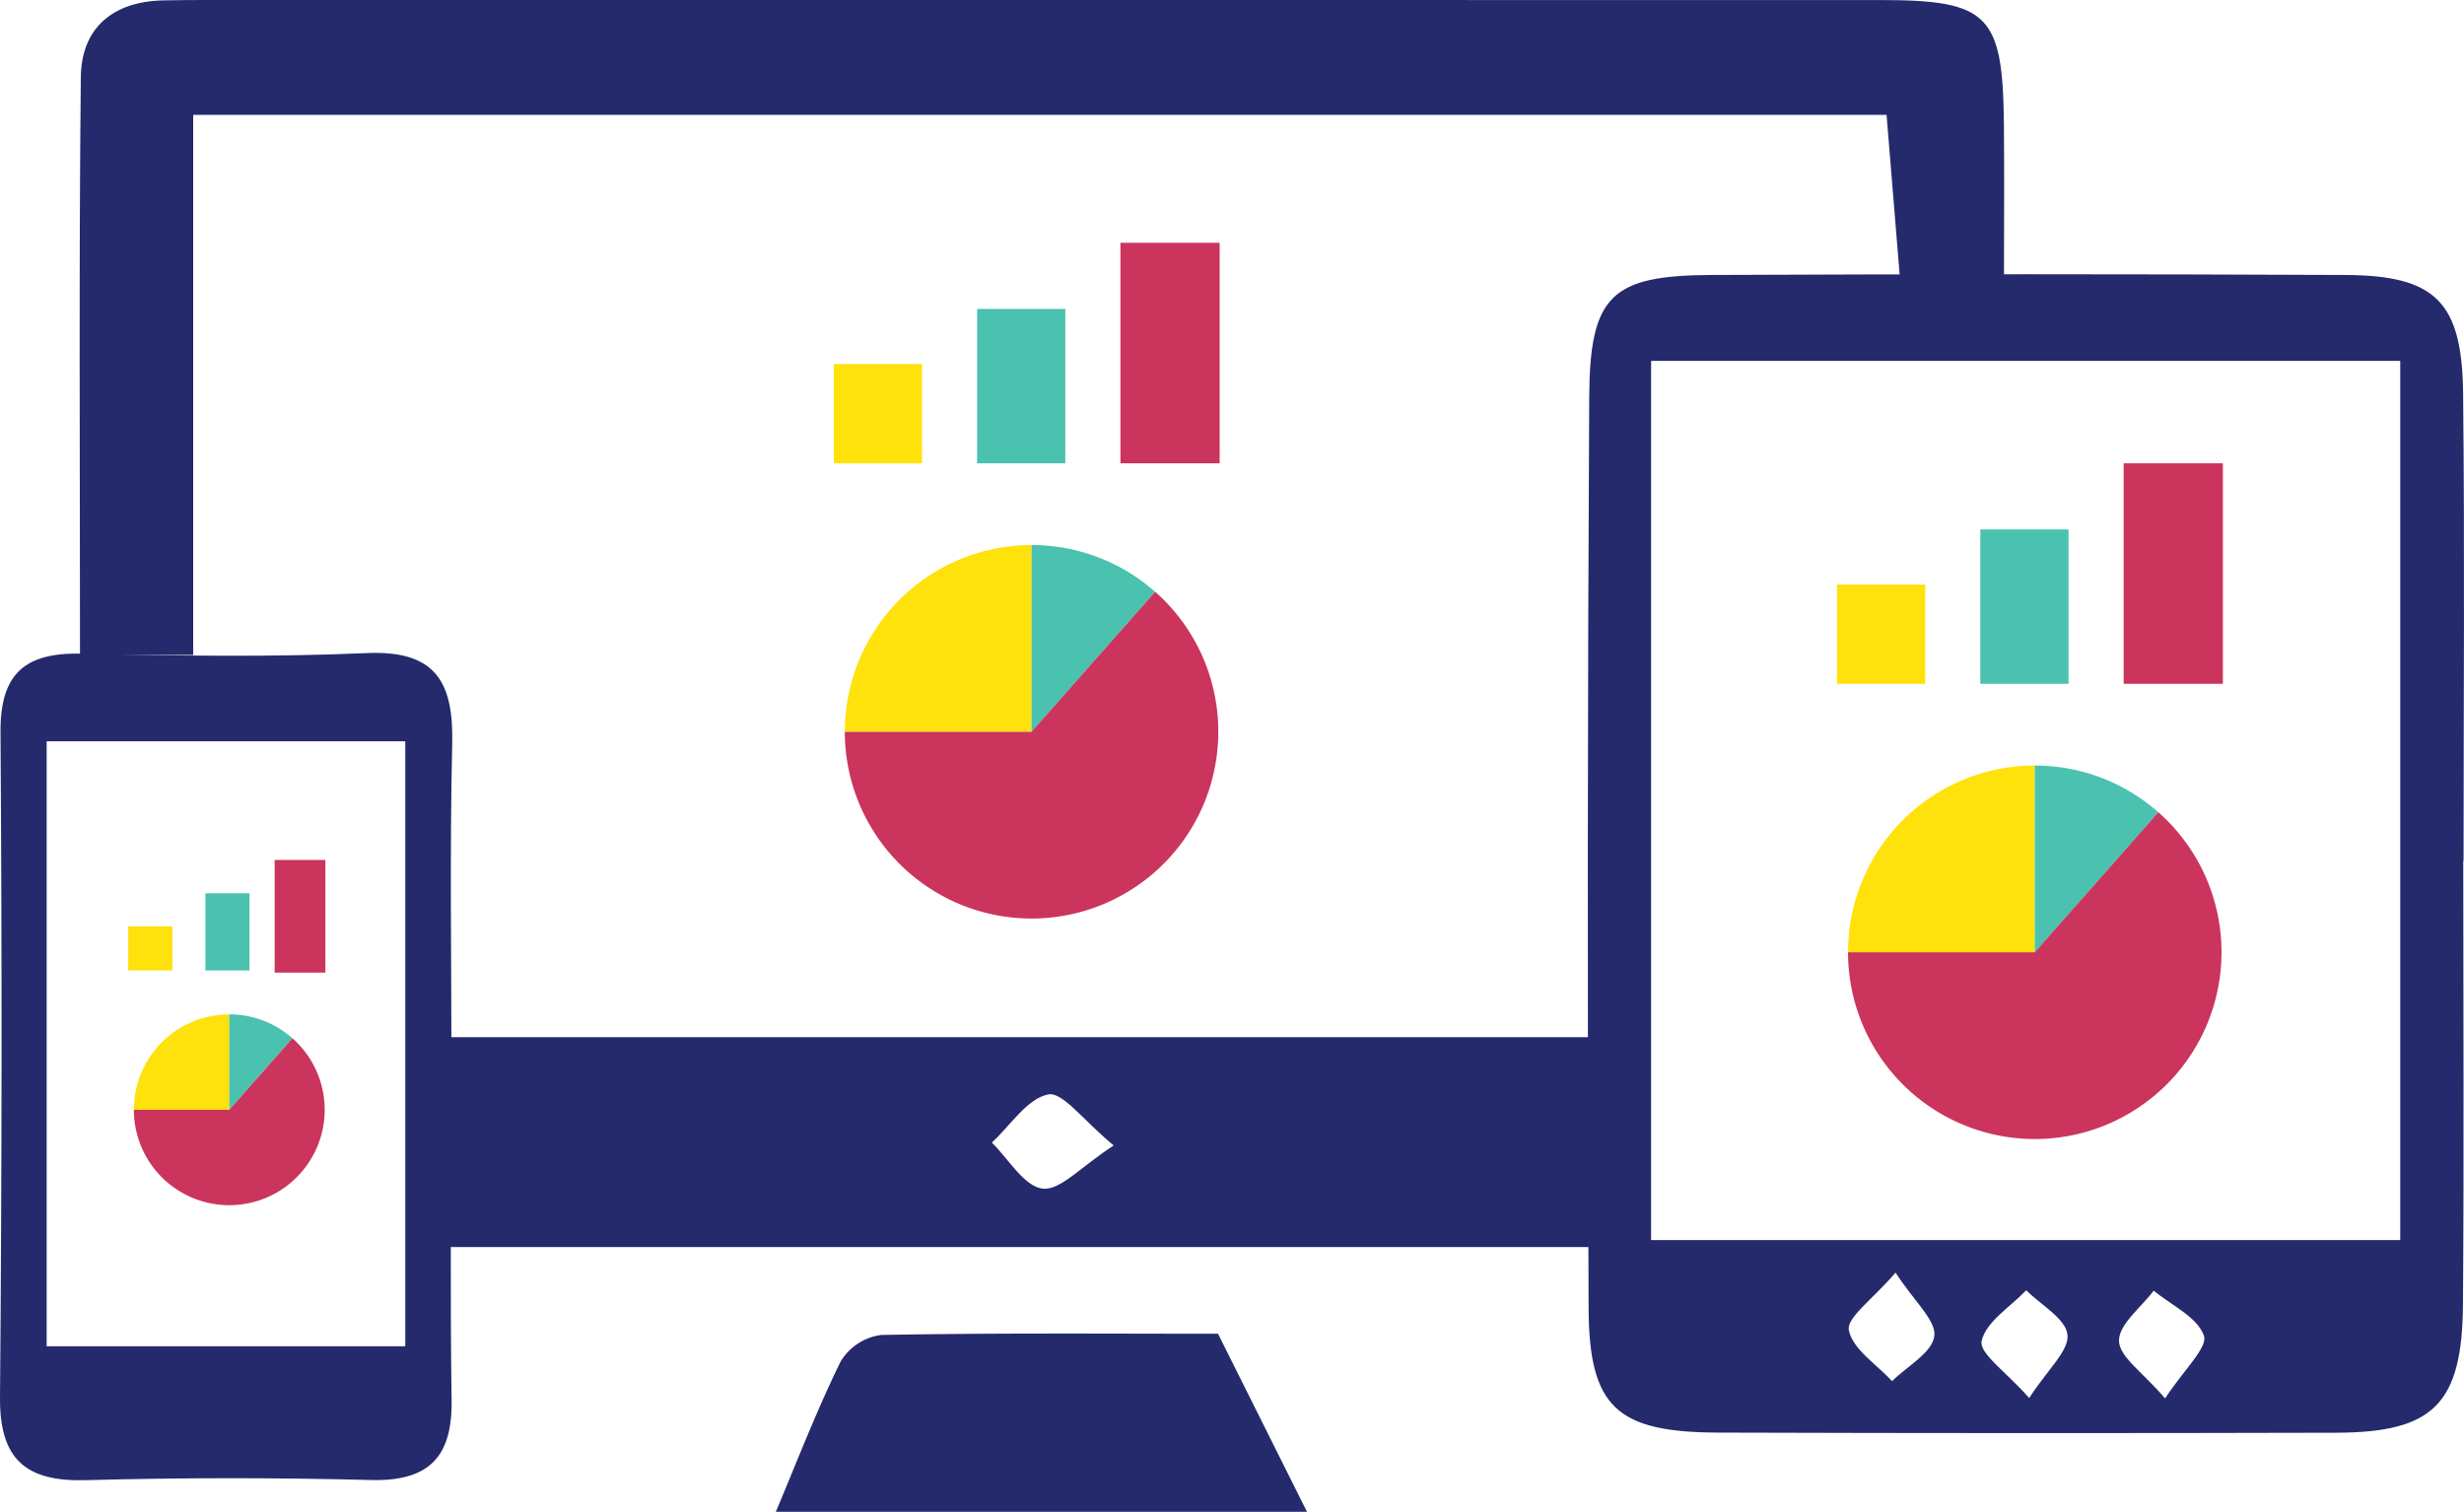 <svg xmlns="http://www.w3.org/2000/svg" width="223.506" height="137.123" viewBox="0 0 223.506 137.123">
  <g id="Group_223" data-name="Group 223" transform="translate(-3840.367 -1765.977)">
    <path id="Path_546" data-name="Path 546" d="M939.763,749.4c0,13.408.077,26.818-.027,40.226-.069,9.036-2.667,11.621-11.51,11.644q-28.014.075-56.027-.011c-9.23-.032-11.739-2.286-11.776-11.332q-.169-41.3.057-82.609c.054-9.2,2.015-11.017,11.062-11.06q28.733-.133,57.466,0c8.218.031,10.652,2.394,10.742,10.764.151,14.126.041,28.254.041,42.382Zm-5.717-45.352H866.093V783.8h67.953Zm-45.781,82.7c-2.069,2.424-4.467,4.095-4.235,5.228.353,1.732,2.522,3.094,3.92,4.613,1.364-1.346,3.628-2.57,3.832-4.074C891.973,791.1,889.989,789.4,888.265,786.749Zm24.452,11.41c1.716-2.626,3.9-4.624,3.519-5.7-.606-1.685-2.947-2.747-4.553-4.074-1.135,1.519-3.17,3.052-3.148,4.554C908.556,794.386,910.707,795.8,912.717,798.159Zm-12.326-.038c1.687-2.611,3.629-4.293,3.471-5.745s-2.409-2.693-3.743-4.025c-1.442,1.515-3.663,2.86-4.045,4.607C895.831,794.066,898.324,795.773,900.391,798.121Z" transform="translate(3124.043 1094.66)" fill="#252a6c"/>
    <path id="Path_547" data-name="Path 547" d="M724.848,673.736v48.986H714.581c0-17.615-.107-35.007.074-52.4.046-4.482,2.917-6.876,7.487-6.971,1.435-.029,2.871-.035,4.306-.035q75.727,0,151.453.005c9.792,0,11.091,1.319,11.194,11.2.046,4.469.008,8.938.008,13.778h-9.459c-.382-4.655-.777-9.484-1.194-14.567Z" transform="translate(3133.043 1102.66)" fill="#252a6c"/>
    <path id="Path_548" data-name="Path 548" d="M851.632,757.392v19.036H748.1V757.392Zm-43.287,9.822c-2.757-2.269-4.631-4.888-5.935-4.63-1.919.38-3.431,2.813-5.116,4.372,1.52,1.487,2.919,3.967,4.6,4.173C803.483,771.326,805.369,769.141,808.345,767.214Z" transform="translate(3133.043 1102.66)" fill="#252a6c"/>
    <path id="Path_549" data-name="Path 549" d="M738.247,768.888c0,9.815-.1,19.63.041,29.442.075,5.17-2.078,7.363-7.323,7.229q-12.918-.333-25.85.013c-5.465.156-7.838-1.9-7.79-7.518q.256-30.16.045-60.323c-.038-5.333,2.227-7.243,7.353-7.127,8.613.2,17.246.327,25.848-.05,6.2-.272,7.9,2.549,7.773,8.174-.234,10.049-.066,20.107-.066,30.161Zm-36.691,24.541h32.529V738.553H701.556Z" transform="translate(3143.043 1094.66)" fill="#252a6c"/>
    <path id="Path_550" data-name="Path 550" d="M817.809,784.293l8.068,16.147H777.7c1.9-4.508,3.686-9.17,5.878-13.631a5.064,5.064,0,0,1,3.676-2.407C797.7,784.209,808.154,784.293,817.809,784.293Z" transform="translate(3133.043 1102.66)" fill="#252a6c"/>
    <path id="Path_556" data-name="Path 556" d="M734.085,738.553v0Z" transform="translate(3133.043 1102.66)" fill="#252a6c"/>
    <g id="Group_220" data-name="Group 220">
      <rect id="Rectangle_181" data-name="Rectangle 181" width="8" height="9" transform="translate(3916 1799)" fill="#ffe10b"/>
      <rect id="Rectangle_182" data-name="Rectangle 182" width="8" height="14" transform="translate(3929 1794)" fill="#4ac2af"/>
      <path id="Path_562" data-name="Path 562" d="M0,0H9V20H0Z" transform="translate(3942 1788)" fill="#cb345c"/>
      <g id="Group_219" data-name="Group 219" transform="translate(3529.576 1506.844)">
        <path id="Path_559" data-name="Path 559" d="M404.362,308.571v16.937H387.424A16.938,16.938,0,0,1,404.362,308.571Z" fill="#ffe10b"/>
        <path id="Path_560" data-name="Path 560" d="M571.785,312.813l-11.211,12.7V308.571A16.868,16.868,0,0,1,571.785,312.813Z" transform="translate(-156.212)" fill="#4ac2af"/>
        <path id="Path_561" data-name="Path 561" d="M421.3,364.627a16.938,16.938,0,1,1-33.876,0h16.938l11.211-12.7A16.9,16.9,0,0,1,421.3,364.627Z" transform="translate(0 -39.118)" fill="#cb345c"/>
        <line id="Line_9" data-name="Line 9" y1="16.938" transform="translate(404.362 325.508)" fill="none"/>
        <line id="Line_10" data-name="Line 10" x1="16.937" transform="translate(404.362 325.508)" fill="none"/>
        <line id="Line_11" data-name="Line 11" x1="0.126" y2="0.143" transform="translate(404.236 325.508)" fill="none"/>
      </g>
    </g>
    <g id="Group_222" data-name="Group 222" transform="translate(91 20)">
      <rect id="Rectangle_181-2" data-name="Rectangle 181" width="8" height="9" transform="translate(3916 1799)" fill="#ffe10b"/>
      <rect id="Rectangle_182-2" data-name="Rectangle 182" width="8" height="14" transform="translate(3929 1794)" fill="#4ac2af"/>
      <path id="Path_562-2" data-name="Path 562" d="M0,0H9V20H0Z" transform="translate(3942 1788)" fill="#cb345c"/>
      <g id="Group_219-2" data-name="Group 219" transform="translate(3529.576 1506.844)">
        <path id="Path_559-2" data-name="Path 559" d="M404.362,308.571v16.937H387.424A16.938,16.938,0,0,1,404.362,308.571Z" fill="#ffe10b"/>
        <path id="Path_560-2" data-name="Path 560" d="M571.785,312.813l-11.211,12.7V308.571A16.868,16.868,0,0,1,571.785,312.813Z" transform="translate(-156.212)" fill="#4ac2af"/>
        <path id="Path_561-2" data-name="Path 561" d="M421.3,364.627a16.938,16.938,0,1,1-33.876,0h16.938l11.211-12.7A16.9,16.9,0,0,1,421.3,364.627Z" transform="translate(0 -39.118)" fill="#cb345c"/>
        <line id="Line_9-2" data-name="Line 9" y1="16.938" transform="translate(404.362 325.508)" fill="none"/>
        <line id="Line_10-2" data-name="Line 10" x1="16.937" transform="translate(404.362 325.508)" fill="none"/>
        <line id="Line_11-2" data-name="Line 11" x1="0.126" y2="0.143" transform="translate(404.236 325.508)" fill="none"/>
      </g>
    </g>
    <g id="Group_221" data-name="Group 221" transform="translate(-64 55.979)">
      <rect id="Rectangle_181-3" data-name="Rectangle 181" width="4" height="4" transform="translate(3916 1794.021)" fill="#ffe10b"/>
      <rect id="Rectangle_182-3" data-name="Rectangle 182" width="4" height="7" transform="translate(3923 1791.021)" fill="#4ac2af"/>
      <path id="Path_562-3" data-name="Path 562" d="M0,0H4.6V10.218H0Z" transform="translate(3929.283 1788)" fill="#cb345c"/>
      <g id="Group_219-3" data-name="Group 219" transform="translate(3916.511 1802.006)">
        <path id="Path_559-3" data-name="Path 559" d="M396.078,308.571v8.653h-8.654A8.653,8.653,0,0,1,396.078,308.571Z" transform="translate(-387.424 -308.571)" fill="#ffe10b"/>
        <path id="Path_560-3" data-name="Path 560" d="M566.3,310.738l-5.727,6.486v-8.653A8.618,8.618,0,0,1,566.3,310.738Z" transform="translate(-551.92 -308.571)" fill="#4ac2af"/>
        <path id="Path_561-3" data-name="Path 561" d="M404.731,358.417a8.653,8.653,0,1,1-17.307,0h8.654l5.727-6.486A8.632,8.632,0,0,1,404.731,358.417Z" transform="translate(-387.424 -349.764)" fill="#cb345c"/>
        <line id="Line_9-3" data-name="Line 9" y1="8.654" transform="translate(8.654 8.653)" fill="none"/>
        <line id="Line_10-3" data-name="Line 10" x1="8.653" transform="translate(8.654 8.653)" fill="none"/>
        <line id="Line_11-3" data-name="Line 11" x1="0.064" y2="0.073" transform="translate(8.589 8.653)" fill="none"/>
      </g>
    </g>
  </g>
</svg>
